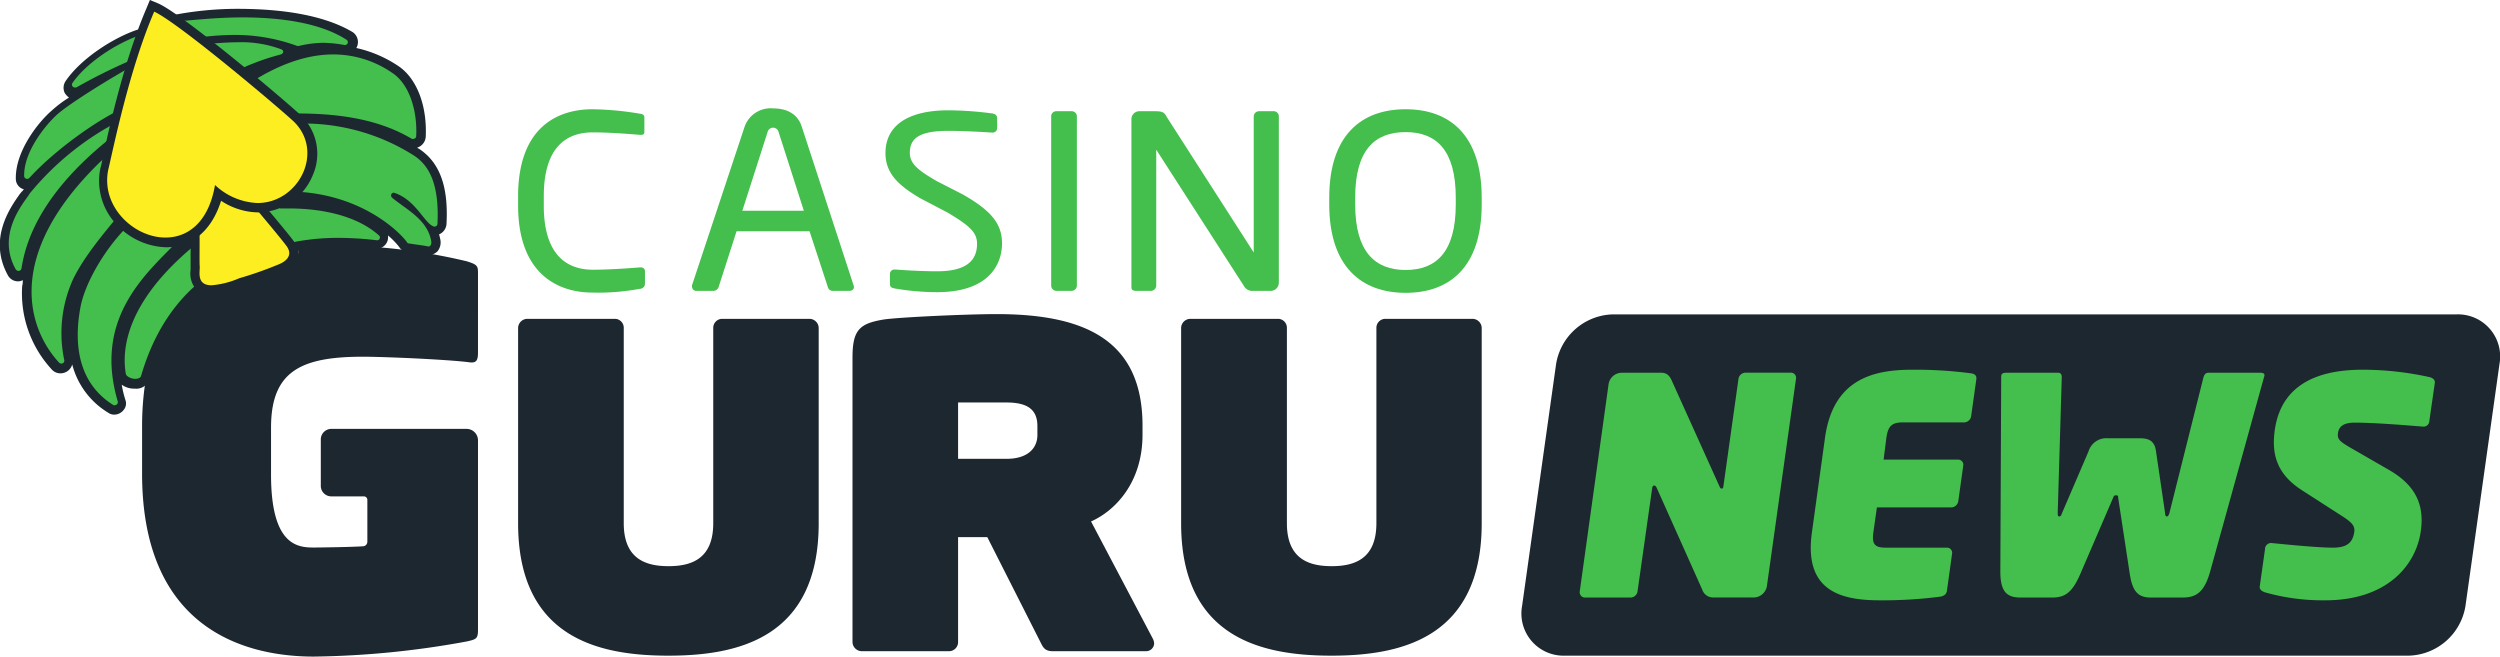 <?xml version="1.0" encoding="UTF-8"?> <svg xmlns="http://www.w3.org/2000/svg" viewBox="0 0 380.76 100"><defs><style>.cls-1{fill:#1d2730;}.cls-2{fill:#44be4c;}.cls-3{fill:#fcee21;}</style></defs><g id="Layer_2" data-name="Layer 2"><g id="Layer_1-2" data-name="Layer 1"><path class="cls-1" d="M238.36,99.86H366.87a9,9,0,0,0,8.63-7.57l5.18-36.84a6.42,6.42,0,0,0-6.5-7.57H245.67A9,9,0,0,0,237,55.45l-5.18,36.84A6.42,6.42,0,0,0,238.36,99.86Z"></path><path class="cls-2" d="M267.15,91H261a1.76,1.76,0,0,1-1.76-1.24l-6.91-15.44c-.14-.32-.28-.37-.41-.37s-.25.09-.29.42L249.4,90.09a1.1,1.1,0,0,1-1.05.92h-6.92a.81.81,0,0,1-.83-.92L245,58.47a2.06,2.06,0,0,1,1.94-1.7h6.09c.87,0,1.31.51,1.65,1.34L261.85,74c.13.32.21.41.35.41s.24,0,.29-.41l2.29-16.32a1.1,1.1,0,0,1,1.06-.92h6.91a.78.78,0,0,1,.79.92L269.1,89.31A2.07,2.07,0,0,1,267.15,91Z"></path><path class="cls-2" d="M295.47,90.88a68.61,68.61,0,0,1-9.16.55c-5.9,0-11.6-1.38-10.35-10.33l2-14.47c1.25-8.89,7.35-10.32,13.25-10.32a64.77,64.77,0,0,1,9,.55c.59.09.87.37.79.92l-.79,5.63a1.1,1.1,0,0,1-1.05.92h-9.31c-1.66,0-2.28.5-2.54,2.3L286.88,70h11.34a.78.78,0,0,1,.79.92l-.76,5.44a1.11,1.11,0,0,1-1.05.92H285.86l-.54,3.82c-.25,1.8.23,2.31,1.89,2.31h9.31a.78.78,0,0,1,.79.92L296.52,90C296.44,90.51,296.08,90.78,295.47,90.88Z"></path><path class="cls-2" d="M344.84,57.37,336.6,87.1c-.91,3.22-2.21,3.91-4.23,3.91h-4.75c-2,0-2.82-.92-3.24-3.55l-1.77-11.61c0-.37-.08-.41-.31-.41s-.33,0-.48.41l-5,11.61c-1.15,2.63-2.2,3.55-4.23,3.55H307.8c-2,0-3.13-.69-3.14-3.91l.13-29.73c0-.51.31-.6.82-.6h7.83c.51,0,.6.37.57.88l-.61,20.41c0,.37,0,.6.24.6s.31-.23.45-.6l4-9.31a2.84,2.84,0,0,1,3-2h4.84c1.43,0,2.24.46,2.44,2l1.37,9.31c0,.37.1.6.28.6s.31-.23.41-.6l5.12-20.41c.12-.51.31-.88.82-.88h7.83C344.74,56.77,345,56.91,344.84,57.37Z"></path><path class="cls-2" d="M354.15,91.43a32.34,32.34,0,0,1-9.14-1.2c-.44-.14-.91-.41-.84-.92l.8-5.67a.92.92,0,0,1,1.1-.92c1.95.18,6.81.69,9.26.69,2.25,0,3-.88,3.23-2.35.13-.92-.26-1.43-1.82-2.44l-6.09-3.92c-4-2.54-4.69-5.67-4.19-9.22.71-5,4.05-9.17,13.36-9.17a47.24,47.24,0,0,1,10.31,1.15c.39.14.77.37.7.88L370,64.1a.88.88,0,0,1-1,.87c-1.87-.14-7.06-.6-10.38-.6-1.71,0-2.39.6-2.53,1.57s.24,1.29,2.07,2.35l5.76,3.32c4.13,2.4,5.32,5.44,4.78,9.26C368,86,363.65,91.43,354.15,91.43Z"></path><path class="cls-1" d="M123.26,48.56H110a1.37,1.37,0,0,0-1.37,1.36V79.69c0,5.39-3.27,6.54-6.81,6.54S95,85.08,95,79.69V49.92a1.36,1.36,0,0,0-1.36-1.36H80.34a1.42,1.42,0,0,0-1.43,1.36V79.69c0,17.51,12.33,20.17,22.89,20.17s22.89-2.66,22.89-20.17V49.92A1.42,1.42,0,0,0,123.26,48.56Z"></path><path class="cls-1" d="M224.24,48.56H211a1.37,1.37,0,0,0-1.37,1.36V79.69c0,5.39-3.27,6.54-6.81,6.54S196,85.08,196,79.69V49.92a1.36,1.36,0,0,0-1.36-1.36H181.32a1.42,1.42,0,0,0-1.43,1.36V79.69c0,17.51,12.33,20.17,22.89,20.17s22.89-2.66,22.89-20.17V49.92A1.42,1.42,0,0,0,224.24,48.56Z"></path><path class="cls-1" d="M166.17,79.42c3.68-1.63,7.84-5.93,7.84-13.21V64.84c0-12.87-8.52-17-22.21-17-4.7,0-14.88.48-17.19.82-3.68.61-4.77,1.56-4.77,5.79V97.81a1.43,1.43,0,0,0,1.43,1.37h13.28a1.38,1.38,0,0,0,1.37-1.37v-16h4.45l8.1,16c.35.69.62,1.37,1.84,1.37h14.24A1.22,1.22,0,0,0,175.78,98a1.75,1.75,0,0,0-.21-.75ZM158,66.27c0,1.84-1.3,3.61-4.7,3.61h-7.38V61.3h7.38c3.47,0,4.7,1.29,4.7,3.61Z"></path><path class="cls-1" d="M56.84,54.35c5.1.12,12.09.5,14.56.82,1.15.17,1.4-.24,1.4-1.48V41.6c0-1.07-.08-1.31-1.73-1.81a88.84,88.84,0,0,0-15.4-2.27c-1.16-.08-2.36-.12-3.54-.12a33,33,0,0,0-6.72.55h0a2.57,2.57,0,0,1-.07,1,3.71,3.71,0,0,1-2.21,2.24,51.45,51.45,0,0,1-6.48,2.27,14.35,14.35,0,0,1-4.75,1.13,4.06,4.06,0,0,1-1.5-.26c-3.29,2.86-6.31,7.11-8.21,13.51a44.78,44.78,0,0,0-.55,7.26v7C21.63,95.81,37.34,100,47.78,100a136.46,136.46,0,0,0,23.29-2.3c1.48-.33,1.73-.41,1.73-1.81V67.07a1.75,1.75,0,0,0-1.74-1.75H50.51a1.61,1.61,0,0,0-1.65,1.54v7.2a1.6,1.6,0,0,0,1.65,1.54h4.91a.53.53,0,0,1,.53.52v6.39a.69.69,0,0,1-.66.69c-1.88.13-6.88.19-7.51.19-2.47,0-6.5-.33-6.5-11.11V65.13C41.28,56.08,46.32,54.11,56.84,54.35Z"></path><path class="cls-2" d="M28.64,40.82a2.74,2.74,0,0,0,0-.39c0-.43,0-1.08,0-2.07V37.7C18.32,46.5,17.85,53.79,18.46,57.3c.09.49.81.8,1.44.8.44,0,.84-.15.94-.49a29.15,29.15,0,0,1,8.44-14.07A3.91,3.91,0,0,1,28.64,40.82Z"></path><path class="cls-2" d="M10.61,12.92a.39.39,0,0,0,.22-.06C13,11.6,16.24,10,18.52,9c.39-1.28.8-2.57,1.24-3.84-3.42,1.39-7.47,4.17-9.52,7.11A.44.44,0,0,0,10.61,12.92Z"></path><path class="cls-2" d="M30.94,4.47a45,45,0,0,1,4.58-.27,28.21,28.21,0,0,1,9.76,1.73.39.39,0,0,0,.15,0h.09a16.92,16.92,0,0,1,3.83-.47,18.7,18.7,0,0,1,3.32.34h.08A.45.45,0,0,0,53,5C48.79,2.29,42.41,1.5,36.75,1.5a63.91,63.91,0,0,0-8.91.62C28.8,2.83,29.85,3.62,30.94,4.47Z"></path><path class="cls-2" d="M42.78,6.39a17.82,17.82,0,0,0-6.86-1.07c-1.38,0-2.68.07-3.72.14C33.75,6.68,35.35,8,36.89,9.22a40.41,40.41,0,0,1,5.81-2A.41.41,0,0,0,42.78,6.39Z"></path><path class="cls-2" d="M39.05,11c3,2.53,5.56,4.7,6.5,5.56,5.43,0,12.07.6,17.6,3.89a.53.53,0,0,0,.23.06.43.43,0,0,0,.44-.42c.18-4.08-1.09-8.19-3.75-9.93a16.28,16.28,0,0,0-9.19-2.86C47.68,7.31,43.72,8.22,39.05,11Z"></path><path class="cls-2" d="M16.68,33.31l-.1-.11a9.62,9.62,0,0,1-2-8.16l.11-.54.08-.37-.13.1,0,0C-.64,39,3.33,50.45,8.1,55.64a.41.41,0,0,0,.31.14.44.44,0,0,0,.44-.53,20.65,20.65,0,0,1,1.45-12.8A47.38,47.38,0,0,1,16.68,33.31Z"></path><path class="cls-2" d="M63.38,23.11A32,32,0,0,0,47,18.24a8.33,8.33,0,0,1,.65,7.83,9.42,9.42,0,0,1-1.7,2.71c10.18.84,15.65,6.78,16.4,7.87a.41.41,0,0,0,.24.19c1.25.16,1.74.23,3.15.45h.06c.3,0,.48-.36.43-.67-.52-3.53-4.13-5.23-6.18-7a.45.45,0,0,1,.28-.79l.16,0c3.34,1.24,4.58,4.9,6.1,5.29h.1a.44.44,0,0,0,.42-.43C67.4,27.79,65.9,24.73,63.38,23.11Z"></path><path class="cls-2" d="M44,31.29l-1.27,0h0a.45.45,0,0,1-.26-.09,8.34,8.34,0,0,1-1.55.45c1.94,2.34,3.44,4.16,3.88,4.77a2.39,2.39,0,0,1,.13.21l.17,0a34.32,34.32,0,0,1,7-.58c1.75,0,3.63.08,5.45.25h.05a.45.45,0,0,0,.33-.77C54.26,32.19,48.45,31.29,44,31.29Z"></path><path class="cls-2" d="M3.2,27.11A.44.44,0,0,0,3.52,27,55.27,55.27,0,0,1,16.33,17c.5-2,1.09-4.28,1.76-6.59A88.58,88.58,0,0,0,7.87,17.09c-1.8,1.63-5.22,5.83-5.11,9.6A.43.43,0,0,0,3.2,27.11Z"></path><path class="cls-2" d="M15.32,21.33c.17-.75.35-1.57.56-2.45A45.8,45.8,0,0,0,3.49,29.45l0,0c-1.15,1.7-5,6.35-2.07,11.66A.45.45,0,0,0,2.23,41C2.84,37.18,5,29.9,15.32,21.33Z"></path><path class="cls-2" d="M25.92,37.2a8.5,8.5,0,0,1-1.14.08,10.6,10.6,0,0,1-6.6-2.49c-3.48,3.71-6.27,8.82-6.87,12.31-1.12,6.52.3,12,5.24,15a.38.38,0,0,0,.22.07.44.44,0,0,0,.42-.57C13.52,49.07,21.05,42.11,25.92,37.2Z"></path><path class="cls-3" d="M39.28,31.86h-.12A10.75,10.75,0,0,1,33.36,30,10.94,10.94,0,0,1,30,35.44c0,2.65,0,4.21,0,4.91.06.9-.54,2.91,1.88,2.91a13.2,13.2,0,0,0,4.33-1.07A50.37,50.37,0,0,0,42.58,40c.87-.38,2.12-1.29,1.1-2.73C43.21,36.58,41.29,34.27,39.28,31.86Z"></path><path class="cls-3" d="M24.78,35.92c3.42,0,6.71-2.31,7.73-8.22a10.25,10.25,0,0,0,6.65,2.8c6.41,0,10.46-8,5.73-12.68C43.56,16.5,26.91,2.39,23,.57,19,9.65,16.51,22.27,15.86,25.32,14.65,31.06,19.83,35.92,24.78,35.92Z"></path><path class="cls-2" d="M17.42,62.55a.78.78,0,0,1-.56-.19c-4.75-3-6.65-8.24-5.4-15.32C12.21,42.71,16,36.56,20.08,33a49.17,49.17,0,0,1,4.56-3.58,5,5,0,0,1-.46-1,4.62,4.62,0,0,1-.84,1.07c-1.49,1.4-2.19,1.73-2.7,1.73H20.5a11.9,11.9,0,0,0-1.21,1.35l-.14.14c-3,3.54-5.78,6.89-7.36,10.24A19.65,19.65,0,0,0,10.44,55a1,1,0,0,1-.23.89,1,1,0,0,1-1.46.21,1.41,1.41,0,0,1-.18-.17C2.66,49.46,1.12,37.77,14.91,24.4l.09,0c2-1.63,4.66-3.54,6.15-4.57a1.8,1.8,0,0,1,0-.46c-.84.56-1.91,1.3-3.21,2.23C9.83,27.9,5.18,34.6,4.06,41.36A1.1,1.1,0,0,1,3,42.29a1.19,1.19,0,0,1-1-.56C-.83,36.61,2.43,32,3.78,30.09c.09-.14.23-.33.28-.42l0-.05A44.28,44.28,0,0,1,19.57,17.51,9.84,9.84,0,0,1,21,17.05v-.28C16.59,18.26,9.23,23.52,5.13,28a1.06,1.06,0,0,1-.79.37,1.16,1.16,0,0,1-1.12-1.07c-.14-4,3.35-8.2,5.22-9.87a65.89,65.89,0,0,1,7.68-5.17c-1.4.7-2.89,1.44-4.05,2.14a1.34,1.34,0,0,1-.51.14,1.12,1.12,0,0,1-1-.56,1,1,0,0,1,.09-1.12C13,9.5,17.7,6.52,21.15,5.31a4,4,0,0,1,1-.19,5.34,5.34,0,0,1,2.19.56l.7-.09L25,5.5a1.73,1.73,0,0,1-.37-1.4,1,1,0,0,1,.74-.84A51.91,51.91,0,0,1,37,2.05c4.94,0,11.69.6,16.21,3.54a1.19,1.19,0,0,1,.47,1.26,1.12,1.12,0,0,1-1.07.79H52.4a15.59,15.59,0,0,0-3.12-.33,14.49,14.49,0,0,0-3.59.47l-.23,0a.92.92,0,0,1-.37,0,11.89,11.89,0,0,0-1.54-.47,1,1,0,0,1,.33.79,1.14,1.14,0,0,1-.84,1,33.21,33.21,0,0,0-7.87,3.12l1.16,1.17c5.08-3.64,10-5.45,14.58-5.45a16.07,16.07,0,0,1,9.31,2.93c2.61,1.68,4.15,5.73,4,10.29a1.12,1.12,0,0,1-1.12,1.07.82.82,0,0,1-.56-.18C57,18.77,50.35,18.3,45.18,18.3c-1.16,0-2.28.05-3.26.05h-.47a.89.89,0,0,1,.24.42h0c1.49-.09,2.89-.19,4.1-.19a31.76,31.76,0,0,1,17.65,4.89c3,1.91,4.19,5.4,4,11a1.14,1.14,0,0,1-1.08,1.07h0a.5.5,0,0,1-.27,0h0a4.62,4.62,0,0,1,.46,1.63,1.28,1.28,0,0,1-.33,1.07,1,1,0,0,1-.79.37h-.18c-1.35-.23-1.82-.28-3.08-.46a1.14,1.14,0,0,1-.7-.47c-1-1.4-6.61-6.85-16.16-7.45h0l-1.59,1.21h.52c3.44,0,9.92.56,14,4.28a1.11,1.11,0,0,1,.07,1.56,1.07,1.07,0,0,1-.86.35h-.09A51.49,51.49,0,0,0,52,37.3a40.35,40.35,0,0,0-6.76.52c-.39.11-.8.2-1.21.28-5.12,1-17.23,3.44-22,19.74a1.49,1.49,0,0,1-1.54.93,1.92,1.92,0,0,1-2.05-1.35c-.6-3.68-.13-11.17,10.48-20.07l-.46-.88-.42.46c-.51.56-1.17,1.17-1.77,1.82C21.62,43.5,15.14,50,18.54,61.38a1.08,1.08,0,0,1-.18,1C18.12,62.36,17.8,62.55,17.42,62.55Z"></path><path class="cls-1" d="M36.94,2.65c5.54,0,11.73.75,15.83,3.4a.43.43,0,0,1-.23.8h-.09a19.32,19.32,0,0,0-3.22-.33A16.7,16.7,0,0,0,45.51,7h-.1a.19.19,0,0,1-.14,0,27.48,27.48,0,0,0-9.5-1.68,41.78,41.78,0,0,0-4.61.28.45.45,0,0,0-.39.51.36.36,0,0,0,0,.1l.09.18a.52.52,0,0,0,.42.28h0c1.07,0,2.89-.23,4.85-.23a17.28,17.28,0,0,1,6.7,1.07c.47.19.37.65-.09.79a37,37,0,0,0-8.34,3.31.42.42,0,0,0-.16.57.05.05,0,0,1,0,0l1.49,1.49a.59.59,0,0,0,.38.18.76.76,0,0,0,.28-.09C42.25,9.59,47,8.29,50.77,8.29a15.79,15.79,0,0,1,8.94,2.79c2.61,1.68,3.87,5.73,3.68,9.64a.43.43,0,0,1-.43.43h0a.45.45,0,0,1-.23,0C57.1,17.79,50.4,17.28,45,17.28c-1.58,0-3.07,0-4.37,0a.42.42,0,0,0-.43.42.39.39,0,0,0,.15.33l.42.33a2.2,2.2,0,0,0,.14.18l0,.19a.41.41,0,0,0,.42.28h0c1.4-.1,2.84-.19,4.24-.19A31.35,31.35,0,0,1,63,23.66c2.47,1.58,3.91,4.56,3.63,10.43a.44.44,0,0,1-.42.42h-.09c-1.44-.37-2.7-4-6-5.12-.05,0-.09-.05-.14-.05a.44.44,0,0,0-.42.45.49.49,0,0,0,.14.3c2,1.72,5.54,3.35,6,6.8,0,.32-.14.65-.42.65h0c-1.35-.24-1.86-.28-3.07-.47a.33.33,0,0,1-.23-.18c-.75-1.12-6.34-7.13-16.72-7.69L45,29.15,42.57,31a.41.41,0,0,0,.28.75h0c.42,0,.79,0,1.26,0,4.33,0,10,.88,13.6,4.1a.42.42,0,0,1-.33.74h0A52.47,52.47,0,0,0,52,36.23a35.72,35.72,0,0,0-6.85.56c-3.82.93-18.35,2.28-23.66,20.45-.09.32-.46.46-.93.46s-1.35-.32-1.4-.79c-.6-3.49-.14-10.76,10.44-19.51a.34.34,0,0,0,.12-.47l0,0c-.23-.42-.47-.84-.75-1.36a.49.49,0,0,0-.42-.23.43.43,0,0,0-.32.14c-.23.23-.42.47-.61.65C23.11,41,14,47.83,17.94,61.15a.47.47,0,0,1-.35.55.48.48,0,0,1-.31,0c-4.84-3-6.19-8.33-5.07-14.67.65-4,4.24-10.1,8.43-13.69a49.74,49.74,0,0,1,4.65-3.68.38.38,0,0,0,.14-.51c-.28-.47-.51-1.07-.79-1.63a.45.45,0,0,0-.42-.28.41.41,0,0,0-.37.23,4.29,4.29,0,0,1-.93,1.31c-1.44,1.39-2,1.53-2.28,1.53h-.19c-.28,0-.51.14-1.68,1.63-3,3.63-5.86,7-7.59,10.48A19.86,19.86,0,0,0,9.79,54.86a.44.44,0,0,1-.35.51.24.24,0,0,1-.12,0A.47.47,0,0,1,9,55.23C4.34,50.2.47,39,15.28,24.64l.05-.05c2-1.68,4.66-3.54,6.19-4.66a.44.44,0,0,0,.19-.46,10.67,10.67,0,0,1-.19-1.68l-4.19,2.84h0C6.06,29.43,3.87,37,3.27,40.89a.46.46,0,0,1-.47.37A.55.55,0,0,1,2.38,41c-2.84-5.17.89-9.69,2.05-11.36v-.05A43.16,43.16,0,0,1,19.57,17.74a12.26,12.26,0,0,1,1.49-.46.46.46,0,0,0,.37-.47v-.74A.47.47,0,0,0,21,15.6a.24.24,0,0,0-.18.05,2.34,2.34,0,0,0-.24.09c-4.61,1.54-12.15,7-16.11,11.36a.45.45,0,0,1-.33.14.44.44,0,0,1-.46-.41c-.09-3.68,3.21-7.74,5-9.37s8.57-5.86,13-8.24a.43.43,0,0,0,.23-.32c.05-.24.1-.42.14-.61-.23.09-.41.19-.55.23a88,88,0,0,0-9.88,4.8.46.46,0,0,1-.23,0,.43.43,0,0,1-.43-.43.46.46,0,0,1,.06-.23c2.19-3.16,6.7-6.05,10.2-7.26A2.35,2.35,0,0,1,22,5.31a5.47,5.47,0,0,1,2,.51.26.26,0,0,0,.19,0h.05l3.21-.47.05-.09C25.11,5.17,25,4.1,25.11,3.63a.39.39,0,0,1,.32-.32c1.54.09,6.2-.66,11.51-.66m0-1.3h0A51.16,51.16,0,0,0,25.11,2.56a1.77,1.77,0,0,0-1.26,1.35,2.37,2.37,0,0,0,0,.84,4.87,4.87,0,0,0-1.77-.37,3.84,3.84,0,0,0-1.26.18h0C17.28,5.77,12.39,8.85,10,12.34a1.83,1.83,0,0,0-.14,1.82,2.55,2.55,0,0,0,.65.7,17.7,17.7,0,0,0-2.65,2c-2,1.72-5.54,6.15-5.45,10.38a1.64,1.64,0,0,0,1.21,1.59c0,.09-.14.14-.18.23s-.05.09-.1.09L3,29.57c-1.44,2.05-4.84,6.8-1.81,12.34a1.76,1.76,0,0,0,1.53.94,1.42,1.42,0,0,0,.75-.19c0,.33,0,.56-.09.88A17.07,17.07,0,0,0,7.92,56.31a1.74,1.74,0,0,0,1.31.55A1.85,1.85,0,0,0,11,55.51a12.14,12.14,0,0,0,5.5,7.36,1.52,1.52,0,0,0,.93.28,1.82,1.82,0,0,0,1.39-.7,1.52,1.52,0,0,0,.28-1.53,16.82,16.82,0,0,1-.56-2.33,3.2,3.2,0,0,0,2,.6,2.06,2.06,0,0,0,2.19-1.39C27.3,41.91,39.08,39.49,44.11,38.47c.47-.09.88-.19,1.26-.28a29.88,29.88,0,0,1,6.56-.51c1.73,0,3.54.09,5.17.23h.19A1.84,1.84,0,0,0,59,36.75a1.93,1.93,0,0,0,.09-.89,11.51,11.51,0,0,1,1.72,1.77,1.57,1.57,0,0,0,1.17.75c1.25.18,1.67.23,3.07.46h.28a1.93,1.93,0,0,0,1.3-.56,2.16,2.16,0,0,0,.47-1.58,6.64,6.64,0,0,0-.23-1A1.86,1.86,0,0,0,68,34.18c.33-5.86-1.07-9.5-4.23-11.55h0c-.1,0-.14-.09-.24-.14a1.86,1.86,0,0,0,1.31-1.63c.23-4.84-1.4-9-4.24-10.85a18.8,18.8,0,0,0-6.33-2.7,1.57,1.57,0,0,0,.18-.42,1.82,1.82,0,0,0-.74-2C48.86,2,41.87,1.4,36.94,1.35ZM36.1,12.16a10.56,10.56,0,0,1,1.07-.52,7.3,7.3,0,0,1-1,.66Z"></path><path class="cls-3" d="M32.19,44.06a2.9,2.9,0,0,1-2-.65,2.94,2.94,0,0,1-.56-2.33v-.47a13.35,13.35,0,0,1,0-2c0-2.14,0-5.68-.23-11.13v-.42l.33-.23c.27-.19,2.51-1.68,3.95-1.68a1.6,1.6,0,0,1,1.12.46c.23.28,1.17,1.36,2.28,2.75,2.75,3.22,6.48,7.69,7.18,8.66a2.55,2.55,0,0,1,.46,1.91A3.06,3.06,0,0,1,43,40.66a56.93,56.93,0,0,1-6.24,2.19,12.07,12.07,0,0,1-4.56,1.21Z"></path><path class="cls-1" d="M33.68,25.89c.28,0,.46.05.56.24.74.93,8.47,10,9.45,11.41s-.23,2.28-1.07,2.65a56.86,56.86,0,0,1-6.19,2.19,13.33,13.33,0,0,1-4.2,1.07c-2.32,0-1.77-2-1.81-2.84-.1-1.26.14-5.17-.28-13.13-.05,0,2.28-1.59,3.54-1.59m0-1.3c-1.49,0-3.68,1.35-4.29,1.77l-.6.42,0,.74c.28,5.45.28,9,.24,11.13v2.47A3.68,3.68,0,0,0,29.81,44a3.24,3.24,0,0,0,2.38.89,14.08,14.08,0,0,0,4.65-1.12,50.7,50.7,0,0,0,6.34-2.23,3.76,3.76,0,0,0,2.19-2.19,2.78,2.78,0,0,0-.52-2.47c-.65-.93-3.77-4.66-7.21-8.71-1.17-1.35-2.1-2.47-2.29-2.75A2.05,2.05,0,0,0,33.68,24.59Z"></path><path class="cls-3" d="M25.25,36.89a9.89,9.89,0,0,1-7.5-3.73,8.68,8.68,0,0,1-1.86-7.41l.14-.51c.79-3.77,3.16-15.27,6.84-23.75l.28-.61.61.28c3.91,1.82,20.16,15.56,21.56,17a7.31,7.31,0,0,1,1.58,8.29,8.32,8.32,0,0,1-7.68,5.21h0a10,10,0,0,1-6-2.23C32.09,34.14,29.21,36.89,25.25,36.89Z"></path><path class="cls-1" d="M23.48,1.77c3.86,1.77,20.07,15.55,21.33,16.81,4.61,4.61.65,12.34-5.59,12.34a10,10,0,0,1-6.47-2.74c-1,5.77-4.2,8-7.55,8-4.84,0-9.87-4.75-8.71-10.34.7-2.89,3.17-15.23,7-24.08M22.83,0l-.52,1.26c-3.68,8.57-6.1,20.07-6.89,23.89l-.14.51a9.63,9.63,0,0,0,2,8,10.77,10.77,0,0,0,8,4c4,0,7-2.61,8.39-7.08a10.52,10.52,0,0,0,5.68,1.77,9.07,9.07,0,0,0,8.29-5.68,8.07,8.07,0,0,0-1.72-9C44.48,16.21,28.28,2.47,24.18.56Z"></path><path class="cls-2" d="M97.37,44a34.06,34.06,0,0,1-7.13.56c-5.28,0-11.33-2.84-11.33-13.27V29.9c0-10.52,6-13.26,11.33-13.26a46.44,46.44,0,0,1,7.22.68c.38.05.68.18.68.56v2.19c0,.26-.08.47-.51.47H97.5c-1.55-.13-4.72-.38-7.21-.38-4.21,0-7.47,2.44-7.47,9.74v1.43c0,7.21,3.26,9.75,7.47,9.75,2.44,0,5.54-.22,7.08-.35h.17a.6.6,0,0,1,.69.69v1.76C98.23,43.7,97.84,44,97.37,44Z"></path><path class="cls-2" d="M129.36,44.3h-2.54a.76.76,0,0,1-.73-.56l-2.79-8.52H112.18l-2.74,8.52a.85.85,0,0,1-.78.56h-2.53a.65.65,0,0,1-.73-.6.61.61,0,0,1,0-.26l8-24.12a4.2,4.2,0,0,1,4.37-2.81c1.59,0,3.61.51,4.34,2.78L130,43.44a.5.5,0,0,1,.05.26C130.09,44,129.83,44.3,129.36,44.3ZM118.58,20.1a.86.86,0,0,0-1.67,0l-3.85,12h9.37Z"></path><path class="cls-2" d="M163.23,44.3h-2.36a.82.82,0,0,1-.77-.86V17.75a.77.77,0,0,1,.77-.81h2.36a.78.78,0,0,1,.78.81V43.44A.82.82,0,0,1,163.23,44.3Z"></path><path class="cls-2" d="M193.53,44.3h-2.66a1.43,1.43,0,0,1-1.38-.69L176.23,23c0-.09-.09-.13-.13-.13s0,0,0,.13V43.48a.82.82,0,0,1-.78.82h-2.23c-.43,0-.77-.09-.77-.52V18.14a1.21,1.21,0,0,1,1.24-1.2h2.37c1.2,0,1.41.21,1.76.86l13.18,20.53.08.13s0-.09,0-.13V17.75a.81.81,0,0,1,.78-.81H194a.77.77,0,0,1,.77.81v25.3A1.24,1.24,0,0,1,193.53,44.3Z"></path><path class="cls-2" d="M214.08,44.6c-6.74,0-11.63-4-11.63-13.48v-1c0-9.53,4.89-13.48,11.63-13.48s11.59,3.95,11.59,13.48v1C225.67,40.65,220.82,44.6,214.08,44.6Zm7.64-14.48c0-7.22-2.92-10-7.64-10s-7.68,2.74-7.68,10v1c0,7.21,3,10,7.68,10s7.64-2.75,7.64-10Z"></path><path class="cls-2" d="M146.59,29.59l-3.91-2c-2.84-1.64-4.11-2.65-4.11-4.31,0-2.38,1.71-3.35,5.91-3.35,1.67,0,3.88.09,6.57.26h.07a.68.68,0,0,0,.75-.68V18c0-.27-.12-.61-.73-.72a53.38,53.38,0,0,0-6.66-.48c-6.21,0-9.62,2.32-9.62,6.53,0,3.15,2.12,5,5.32,6.88l4.1,2.14c3.34,2,4.53,3,4.53,4.79,0,2.81-2,4.18-6.1,4.18-1.72,0-4.49-.12-6.3-.27h-.12a.68.68,0,0,0-.75.69v1.45c0,.46.13.64.81.76h0a39,39,0,0,0,6.33.55c9.21,0,9.93-5.64,9.93-7.36C152.64,34.12,151,32.09,146.59,29.59Z"></path></g></g></svg> 
